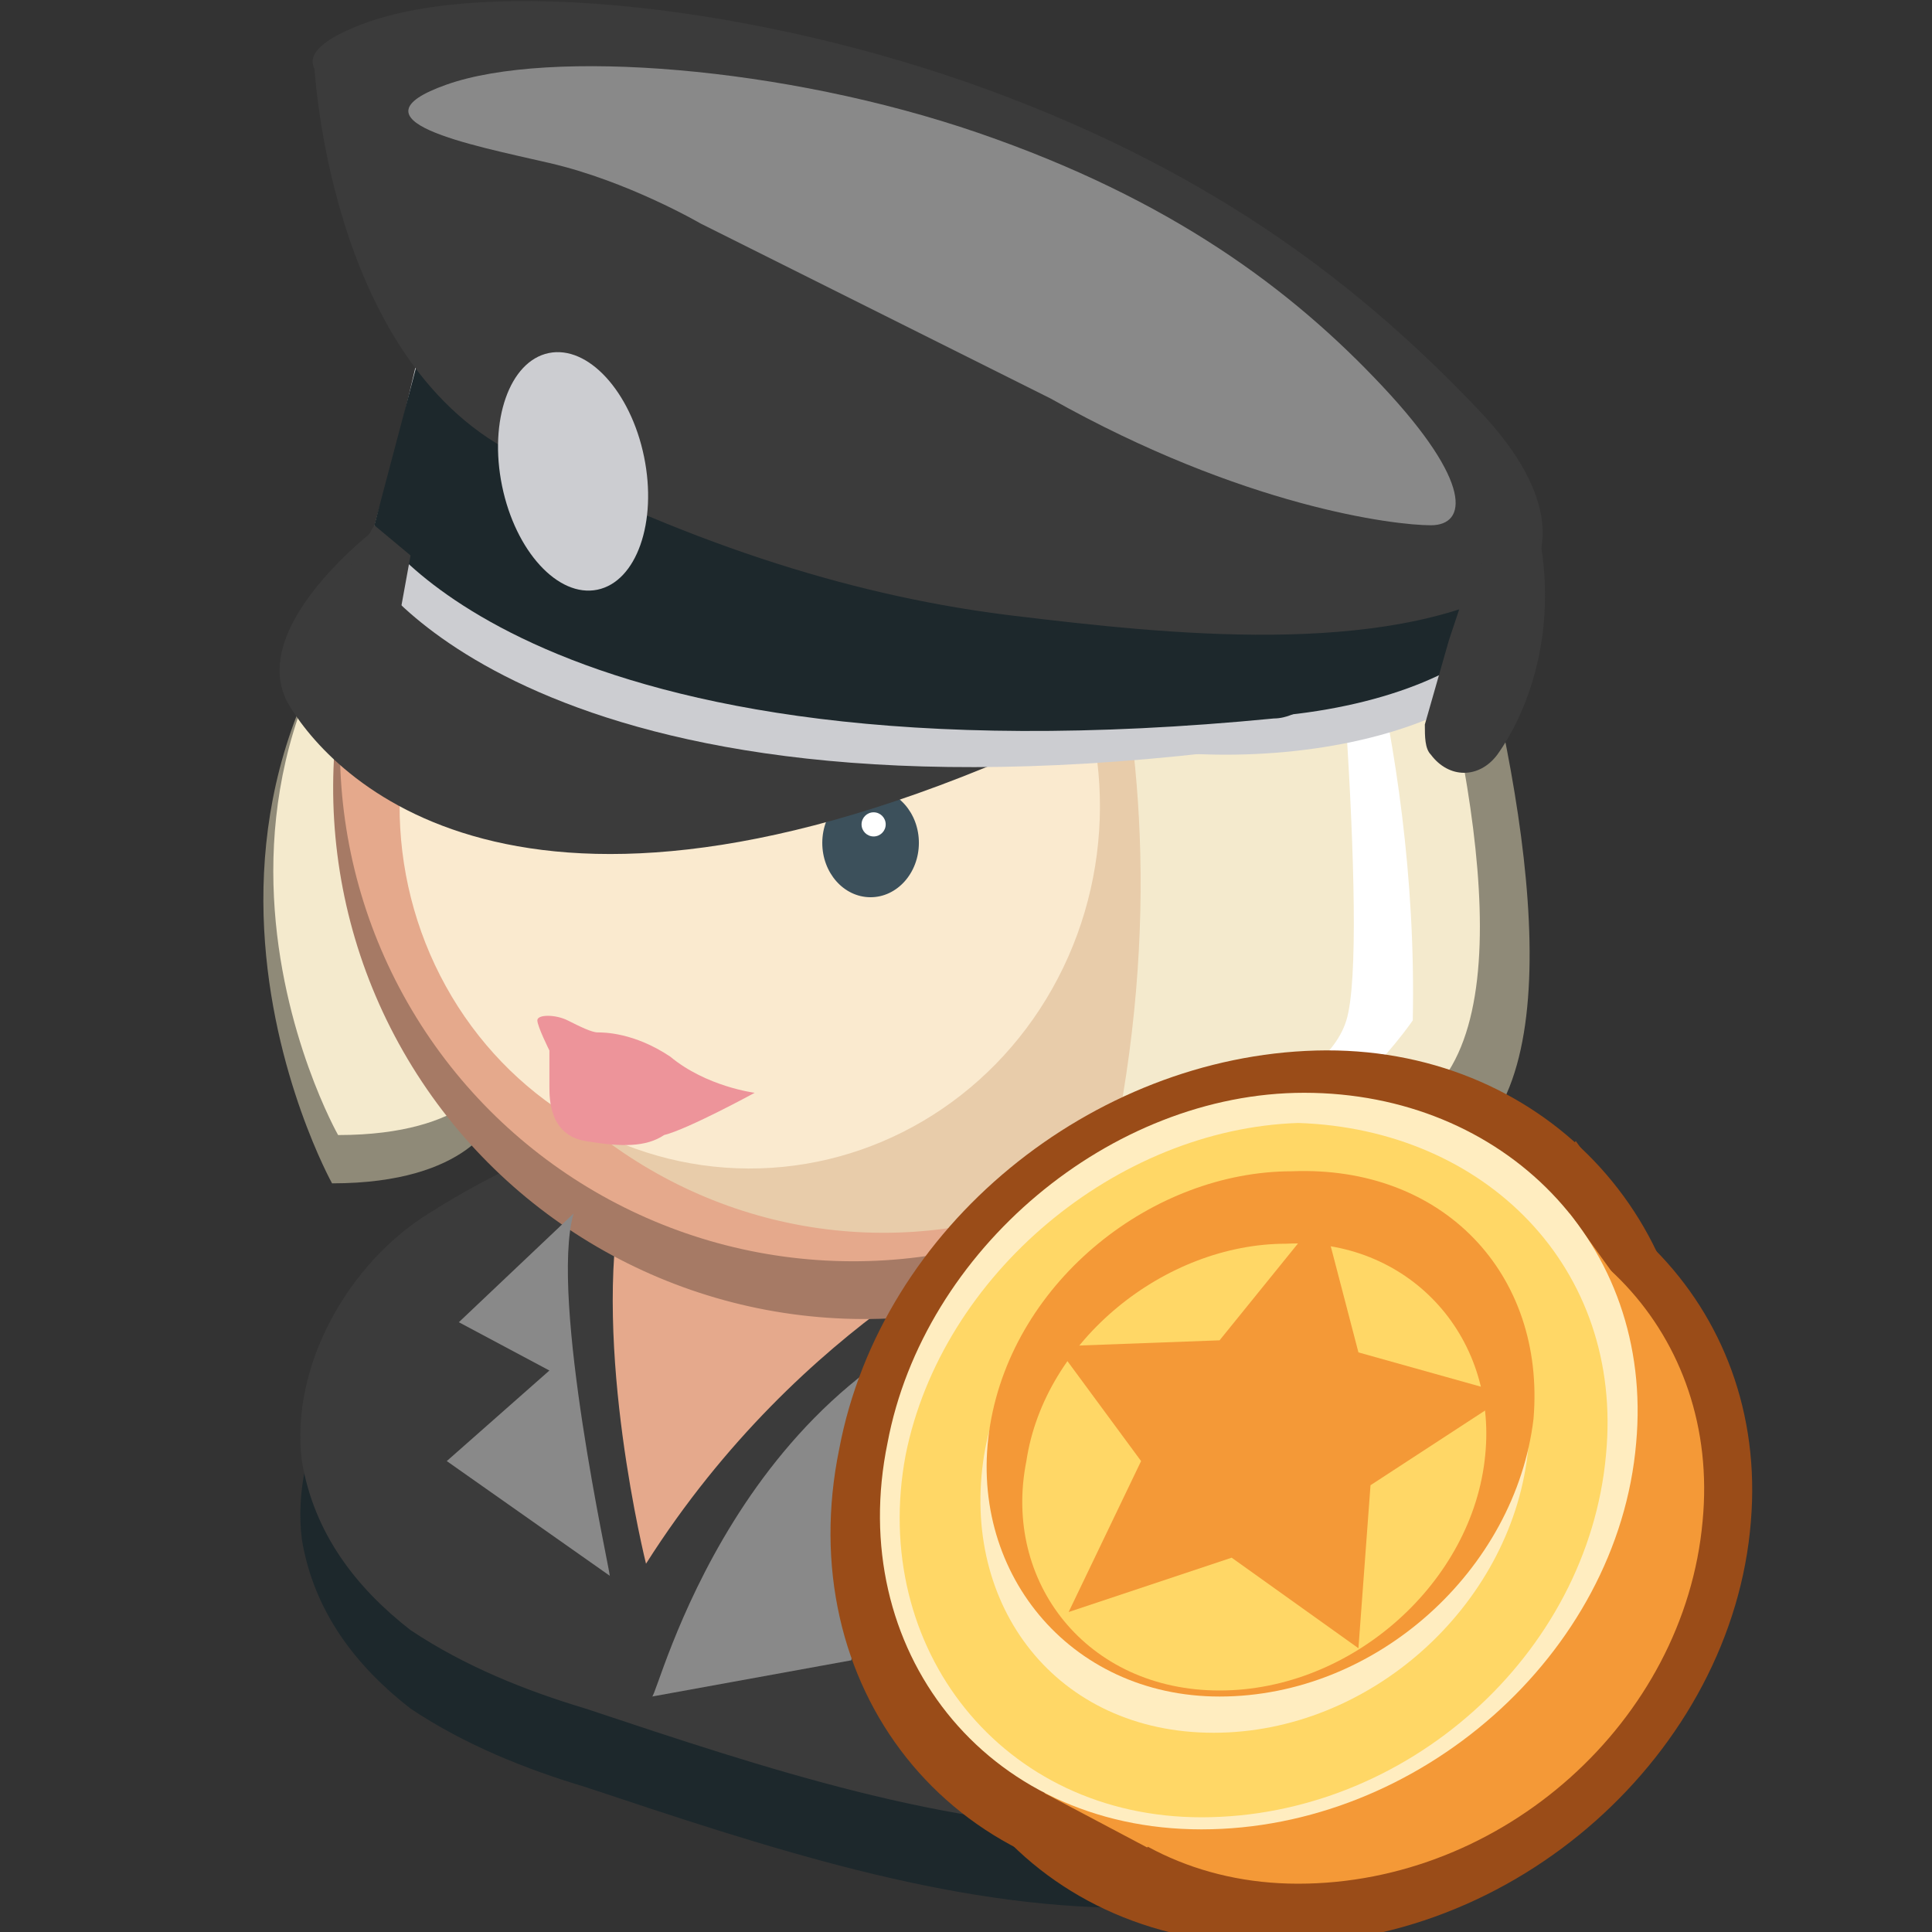 <svg xmlns="http://www.w3.org/2000/svg" xmlns:xlink="http://www.w3.org/1999/xlink" viewBox="0 0 32 32"><rect x="0" y="0" width="32" height="32" fill="#333333" stroke="none"/><use xlink:href="#B" fill="#1d282c"/><use xlink:href="#B" y="-1.3" fill="#3b3b3b"/><path d="M16.9 20.3s-3.6 1.5-6.2 5.6c0 0-.9-3.6-.4-6.1 0-.1 3.6 1.5 6.6.5z" fill="#e5a98c"/><path d="M8.2 18.5s-.4 1.1-2.7 1.1c0 0-4-7.2 3-12.1l-.3 11zm9.4-11.4s3.3 5.8.8 14.6c0 0 3.7 0 6.2-3 1.5-1.8.4-6.8-.6-10.1-.6-2-2.4-2.7-4.4-2.1l-2 .6z" fill="#8f8a78"/><path d="M8.2 17.8s-.4 1-2.6 1c0 0-3.8-6.7 2.9-11.4l-.3 10.4z" fill="#f4eacd"/><path d="M7.3 6.5s.5 2.1 3.4 2.3 12.8-1.3 12.8-1.3-2.5-5-8.6-5.3C10.2 2 7.6 5.7 7.3 6.5z" fill="#8f8a78"/><path d="M19.5 6.9l1 4.3s-5.5 1.9-14-2.1c0 0 0-2.9 2.7-4.7s10.3 2.5 10.3 2.5z" fill="#6a8189"/><circle transform="matrix(.004 -1 1 .004 1.161 27.295)" cx="14.3" cy="13.1" r="8.8" fill="#a67a65"/><circle transform="matrix(.004 -1 1 .004 1.674 26.541)" cx="14.2" cy="12.4" r="8.5" fill="#e5a98c"/><ellipse transform="matrix(.004 -1 1 .004 2.375 26.77)" cx="14.6" cy="12.2" rx="8.2" ry="7.9" fill="#e8ccaa"/><ellipse transform="matrix(.004 -1 1 .004 -.931 25.701)" cx="12.4" cy="13.3" rx="6" ry="5.8" fill="#faeacf"/><path d="M7.4 6.4s.5 2 3.2 2.2 12.2-1.2 12.2-1.2-2.4-4.7-8.2-5c-4.5-.2-6.9 3.3-7.2 4z" fill="#f4eacd"/><ellipse transform="matrix(.004 -1 1 .004 .362 28.305)" cx="14.4" cy="14" rx=".9" ry=".8" fill="#3c505b"/><circle transform="matrix(.004 -1 1 .004 .812 28.1)" cx="14.5" cy="13.6" r=".2" fill="#fff"/><ellipse transform="matrix(.004 -1 1 .004 -3.965 20.012)" cx="8.1" cy="12" rx=".9" ry=".8" fill="#3c505b"/><circle transform="matrix(.004 -1 1 .004 -3.514 19.807)" cx="8.2" cy="11.7" r=".2" fill="#fff"/><path d="M19.9 13.7s.7-.5 1.3-.3.5 2.1-1 2.3l-.3-2z" fill="#faeacf"/><g fill="#f4eacd"><path d="M17.2 6.9s3.2 5.5.8 13.9c0 0 3.5 0 5.8-2.8 1.5-1.7.3-6.5-.6-9.6-.6-1.9-2.3-2.6-4.2-2l-1.8.5z"/><path d="M18.9 6.8l.9 4.1S14.2 13 6.1 9.2c0 0 .4-3 3-4.7s9.8 2.3 9.8 2.3z"/></g><path d="M6.9 8.5s.7-1 1.7-1 4.6 2.6 10.6 1.7c0 0-1.2 1.2-2.6 1.3-1.4.2-6.5-.3-9.7-2zm12.3 10.3s2.7-.6 3.1-1.9-.3-8.7-.3-8.7 1.5 3.9 1.4 8.7c0 0-1.6 2.4-4.2 2.8v-.9z" fill="#fff"/><path d="M11.8 9.9c-1 .6-2.3.4-3-.5-.2-.2-.4-.5-.4-.7 0-.7 4.1-2.4 5.4-1.3.7.6-.7 1.7-2 2.5z" fill="#bf6922"/><ellipse cx="20.3" cy="10.1" rx="5.1" ry="2.4" fill="#cccdd1"/><ellipse cx="20.2" cy="9.5" rx="5.1" ry="2.4" fill="#1d282c"/><path d="M6.3 8.7s-2.3 1.7-1.5 3 4 4.5 12.7.5L6.3 8.7z" fill="#3b3b3b"/><path d="M6.9 6l-.8 3.4s2.7 4.5 14.5 3l.5-1.3L6.9 6z" fill="#cccdd1"/><path d="M7.1 5.3l-.9 3.4s2.6 4.4 14.9 3.2c.4 0 .9-.4 1-.8l.3-.7L7.1 5.3z" fill="#1d282c"/><g fill="#3b3b3b"><path d="M6.2 1h-1s.2 4.9 3.3 6.5 5.8 2.4 8.3 2.7 6.1.7 8.3-.5L6.2 1z"/><path d="M10.5 3.9s-1-1.5-2.6-1.8-4-.9-1.9-1.7 6.6-.3 10.4 1.1 6.2 3.3 8.1 5.3.8 3.2 0 3.2c-.7 0-2.9-.7-6.6-3s-7.4-3.1-7.4-3.1z"/></g><ellipse transform="matrix(.98 -.201 .201 .98 -1.386 2.073)" cx="9.5" cy="7.8" rx="1.2" ry="2" fill="#cccdd1"/><path d="M11.6 3.7s-1.2-.7-2.5-1S5.7 2 7.4 1.4s5.6-.3 8.8.8 5.2 2.6 6.7 4.2 1.4 2.3.8 2.3-3.1-.3-6.3-2.1l-5.8-2.9z" fill="#898989"/><path d="M6.6 10.3l.2-1.1-.6-.5-.7 1.2zm17.4.3l-.4 1.4c0 .2 0 .4.1.5h0c.3.4.8.4 1.1 0 .5-.7 1-2 .7-3.6l-1.1.5-.4 1.2z" fill="#3b3b3b"/><path d="M18.2 19.7s-.1 1 .6 1v1s-1.5.1-1.2-.8c.2-.9.6-1.2.6-1.2z" fill="#8f8a78"/><g fill="#898989"><path d="M17.1 21.4l-.1 2.5-2.4.5-.5 3.1-3.3.6c.1 0 1.4-5.5 6.3-6.7zm-7.6-1.3l-1.9 1.8 1.5.8-1.7 1.5 2.7 1.9c0-.1-1-4.6-.6-6z"/><ellipse transform="matrix(.308 -.951 .951 .308 -10.32 36.569)" cx="20" cy="25.4" rx="3.5" ry="2.4" opacity=".28"/></g><path d="M12.5 18.1s-.8-.1-1.4-.6c-.6-.4-1.1-.4-1.2-.4s-.3-.1-.5-.2-.5-.1-.5 0 .2.5.2.5v.6c0 .2 0 .8.6.9s1 .1 1.3-.1c.4-.1 1.5-.7 1.5-.7z" fill="#ed949a"/><g fill="#9a4c18"><path d="M16.2 29.4l-.4.5 1.8 1.2 10.1-10-1.6-2.2z"/><path d="M28 23.9c-.3 4-4 7.4-8.2 7.4-4.1 0-6.7-3.4-5.9-7.3.7-3.7 4.2-6.5 7.9-6.6s6.5 2.8 6.2 6.5z"/><path d="M29 25.2c-.3 3.8-3.9 7.1-8 7-4 0-6.5-3.3-5.8-7 .7-3.5 4.1-6.2 7.7-6.3 3.6 0 6.4 2.7 6.1 6.3z"/></g><g fill="#f49937"><path d="M17.3 29.7l1.7.9 8.3-8.7-1.3-1.8z"/><path d="M28.2 25.2c-.3 3.3-3.3 6-6.7 6-3.3 0-5.5-2.8-4.9-6 .6-3 3.5-5.4 6.5-5.5 3.1 0 5.4 2.4 5.1 5.5z"/></g><path d="M27.1 23.9c-.3 3.5-3.6 6.4-7.2 6.4s-5.9-3-5.2-6.4c.6-3.2 3.7-5.8 6.9-5.8 3.3 0 5.8 2.5 5.5 5.8z" fill="#ffedc0"/><path d="M26.6 24.1c-.3 3.3-3.3 6-6.7 6-3.3 0-5.5-2.8-4.9-6 .6-3 3.5-5.4 6.5-5.5 3.1.1 5.4 2.4 5.1 5.5z" fill="#ffd766"/><path d="M25.3 24.1c-.3 2.5-2.6 4.6-5.2 4.6s-4.2-2.1-3.8-4.6c.4-2.4 2.7-4.3 5.1-4.3 2.4.1 4.2 1.9 3.9 4.3z" fill="#ffedc0"/><path d="M25.4 23.5c-.3 2.5-2.6 4.6-5.2 4.6-2.5 0-4.2-2.1-3.8-4.5s2.7-4.2 5-4.2c2.5-.1 4.2 1.7 4 4.1z" fill="#f49937"/><path d="M24.6 24.1c-.2 2.1-2.2 3.9-4.4 3.9s-3.6-1.8-3.2-3.8c.3-2 2.3-3.6 4.3-3.6 2-.1 3.5 1.5 3.3 3.5z" fill="#ffd766"/><path d="M21.9 20.1l.6 2.3 2.5.7-2.3 1.5-.2 2.7-2.1-1.5-2.7.9 1.2-2.5-1.4-1.9 2.7-.1z" fill="#f49937"/><defs><path id="A" d="M27.1 23.9c-.3 3.5-3.6 6.4-7.2 6.4s-5.9-3-5.2-6.4c.6-3.2 3.7-5.8 6.9-5.8 3.3 0 5.8 2.5 5.5 5.8z"/><path id="B" d="M20.1 20.6c1.8.6 3.4 2.1 4 4.1.6 2.1-.2 4.7-1.8 5.9-1.1.8-2.4 1-3.6 1-3 0-6-1-9-2-1-.3-2-.7-2.9-1.3-.9-.7-1.6-1.6-1.8-2.8-.2-1.6.8-3.3 2.1-4.1 2.2-1.4 4.5-2 6.8-2 1.9-.1 4.3.6 6.2 1.2z"/></defs><clipPath ><use xlink:href="#A"/></clipPath></svg>